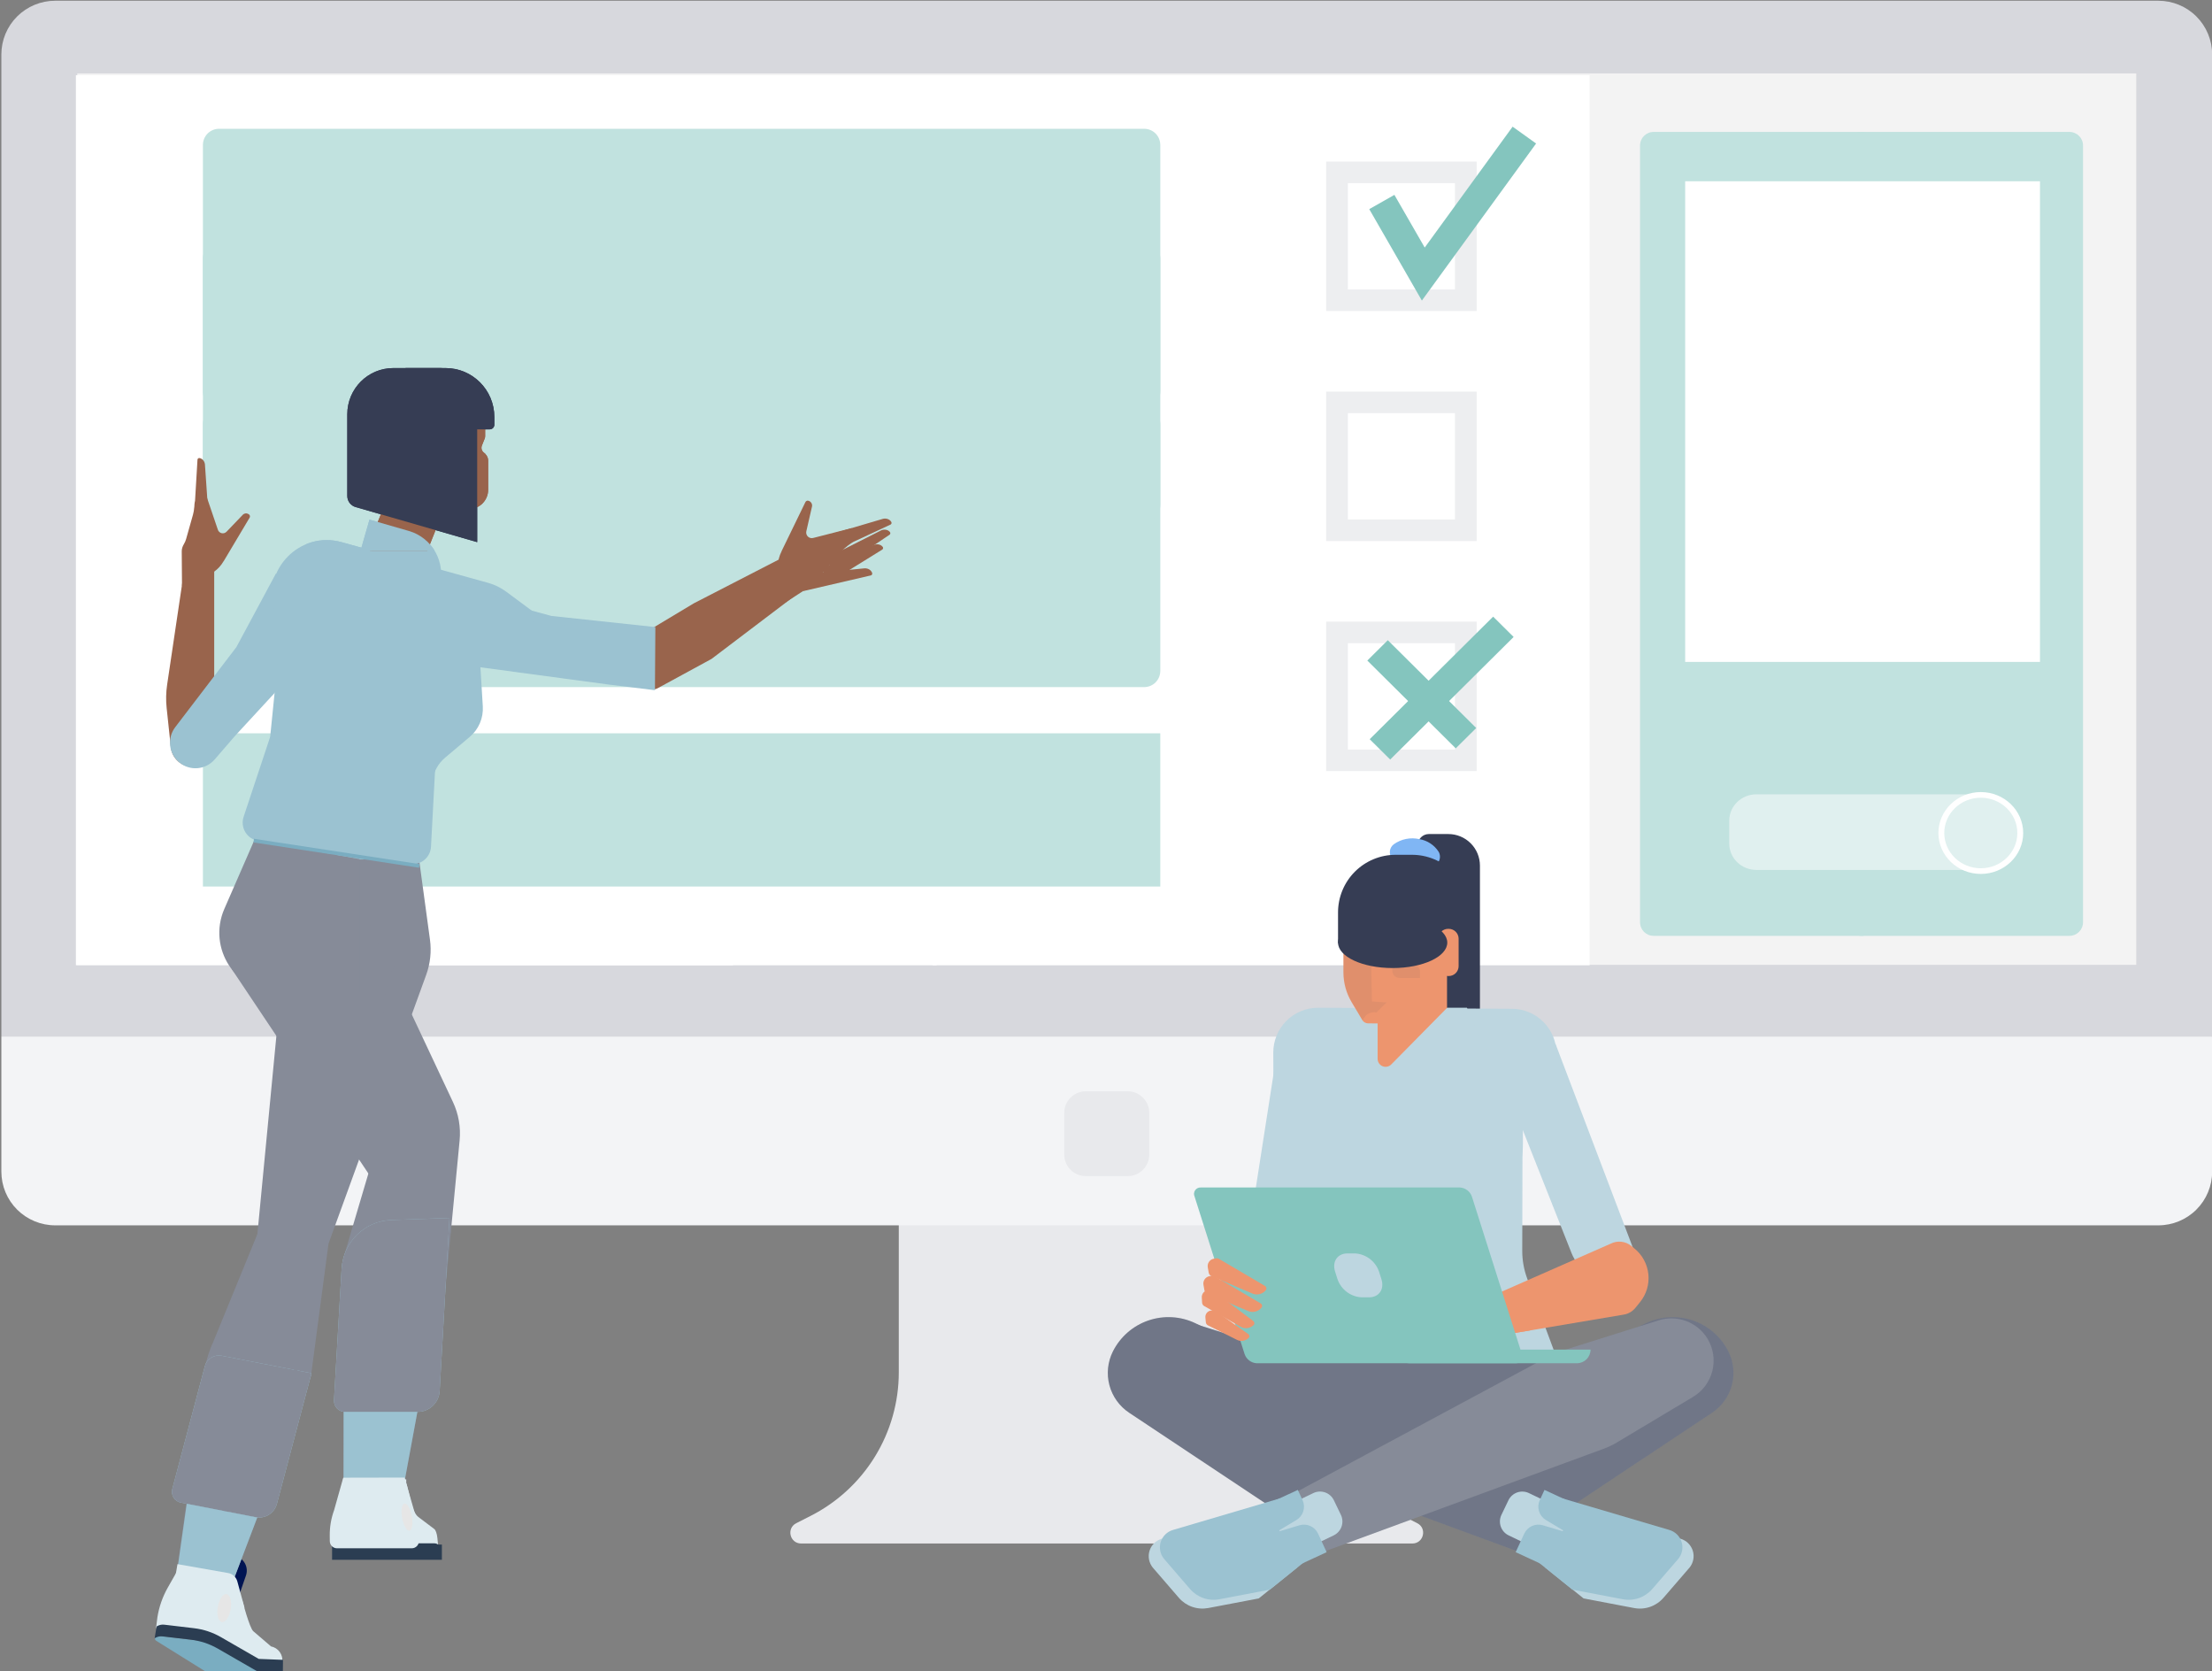 <?xml version="1.0" encoding="UTF-8"?>
<svg xmlns="http://www.w3.org/2000/svg" width="662" height="500" viewBox="0 0 662 500" fill="none">
  <rect x="0" y="0" width="662" height="500" fill="#808080" stroke="none"/>
  <g clip-path="url(#clip0_719_1483)">
    <g clip-path="url(#clip1_719_1483)">
      <path d="M424.148 455.719L419.868 453.547C411.922 449.512 405.25 443.363 400.59 435.782C395.929 428.2 393.462 419.48 393.462 410.586V261.255H268.986V410.586C268.987 419.48 266.52 428.2 261.86 435.782C257.199 443.364 250.527 449.512 242.58 453.547L238.301 455.719C235.282 457.252 236.374 461.797 239.764 461.797H422.681C426.071 461.8 427.167 457.252 424.148 455.719Z" fill="#E8E9EC"></path>
      <path d="M645.932 0.22H16.52C12.246 0.22 8.149 1.913 5.127 4.927C2.106 7.94 0.408 12.028 0.408 16.29L0.408 310.148L10.075 318.244V340.896C10.075 345.157 11.772 349.245 14.794 352.258C17.815 355.272 21.913 356.965 26.186 356.965H636.265C640.538 356.965 644.636 355.272 647.658 352.258C650.679 349.245 652.376 345.157 652.376 340.896V321.744L662.043 310.145V16.29C662.043 12.028 660.346 7.94 657.324 4.927C654.303 1.913 650.205 0.22 645.932 0.22Z" fill="#D7D8DD"></path>
      <path d="M662.043 310.148H0.408V350.537C0.408 354.799 2.106 358.887 5.127 361.9C8.149 364.914 12.246 366.607 16.52 366.607H645.932C650.205 366.607 654.303 364.914 657.324 361.9C660.346 358.887 662.043 354.799 662.043 350.537V310.148Z" fill="#F3F4F6"></path>
      <path d="M23.122 21.969H639.33V288.673H23.122V21.969Z" fill="#F3F3F3"></path>
      <path d="M337.501 351.877H324.95C321.406 351.877 318.506 348.985 318.506 345.45V332.931C318.506 329.396 321.406 326.504 324.95 326.504H337.501C341.046 326.504 343.946 329.396 343.946 332.931V345.45C343.946 348.985 341.046 351.877 337.501 351.877Z" fill="#E8E9EC"></path>
    </g>
    <g clip-path="url(#clip2_719_1483)">
      <path d="M494.933 275.904L494.933 43.561L557.085 43.561L557.085 275.904L494.933 275.904Z" fill="#C1E2DF"></path>
      <path d="M561.196 43.561L561.196 275.903C561.196 278.194 559.387 279.994 557.085 279.994L494.933 279.994C492.631 279.994 490.822 278.194 490.822 275.903L490.822 43.561C490.822 41.27 492.631 39.47 494.933 39.47L557.085 39.47C559.387 39.47 561.196 41.27 561.196 43.561ZM552.974 271.813L552.974 47.651L499.043 47.651L499.043 271.813L552.974 271.813Z" fill="#C1E2DF"></path>
    </g>
    <g clip-path="url(#clip3_719_1483)">
      <path d="M557.138 275.904L557.138 43.561L619.29 43.561L619.29 275.904L557.138 275.904Z" fill="#C1E2DF"></path>
      <path d="M623.401 43.561L623.401 275.903C623.401 278.194 621.592 279.994 619.29 279.994L557.138 279.994C554.836 279.994 553.027 278.194 553.027 275.903L553.027 43.561C553.027 41.27 554.836 39.47 557.138 39.47L619.29 39.47C621.592 39.47 623.401 41.27 623.401 43.561ZM615.179 271.813L615.179 47.651L561.249 47.651L561.249 271.813L615.179 271.813Z" fill="#C1E2DF"></path>
    </g>
    <g clip-path="url(#clip4_719_1483)">
      <path d="M525.683 260.278H592.461C598.937 260.278 604.186 255.211 604.186 248.961C604.186 242.71 598.937 237.643 592.461 237.643H525.683C523.52 237.643 521.445 238.473 519.916 239.949C518.386 241.426 517.527 243.428 517.527 245.516V252.405C517.527 253.439 517.738 254.462 518.147 255.418C518.557 256.373 519.158 257.241 519.916 257.972C520.673 258.703 521.572 259.283 522.562 259.679C523.551 260.074 524.612 260.278 525.683 260.278Z" fill="#E0F0EF"></path>
      <path d="M592.807 261.468C585.811 261.468 580.12 255.974 580.12 249.222C580.12 242.47 585.811 236.976 592.807 236.976C599.803 236.976 605.494 242.47 605.494 249.222C605.494 255.974 599.802 261.468 592.807 261.468ZM592.807 238.668C586.777 238.668 581.873 243.402 581.873 249.222C581.873 255.042 586.777 259.776 592.807 259.776C598.836 259.776 603.741 255.042 603.741 249.222C603.741 243.402 598.836 238.668 592.807 238.668Z" fill="white"></path>
    </g>
    <g clip-path="url(#clip5_719_1483)">
      <path d="M610.52 54.228L610.52 198.04L504.332 198.04L504.332 54.228L610.52 54.228Z" fill="white"></path>
    </g>
    <g clip-path="url(#clip6_719_1483)">
      <path d="M475.743 22.514L475.743 288.786L279.074 288.786L279.074 22.514L475.743 22.514Z" fill="white"></path>
    </g>
    <g clip-path="url(#clip7_719_1483)">
      <path d="M280.331 22.514L280.331 288.786L83.663 288.786L83.663 22.514L280.331 22.514Z" fill="white"></path>
    </g>
    <g clip-path="url(#clip8_719_1483)">
      <path d="M219.382 22.514L219.382 288.786L22.714 288.786L22.714 22.514L219.382 22.514Z" fill="white"></path>
    </g>
    <g clip-path="url(#clip9_719_1483)">
      <path d="M60.728 219.392H347.249V265.236H60.728V219.392Z" fill="#C1E2DF"></path>
    </g>
    <g clip-path="url(#clip10_719_1483)">
      <path d="M65.601 43.407H342.375V117.173H65.601V43.407Z" fill="#C1E2DF"></path>
      <path d="M342.376 122.052H65.601C62.873 122.052 60.728 119.905 60.728 117.173V43.407C60.728 40.675 62.873 38.528 65.601 38.528H342.376C345.104 38.528 347.249 40.675 347.249 43.407V117.173C347.249 119.905 345.104 122.052 342.376 122.052ZM70.474 112.295H337.503V48.285H70.474V112.295Z" fill="#C1E2DF"></path>
    </g>
    <g clip-path="url(#clip11_719_1483)">
      <path d="M65.601 126.931H342.375V200.697H65.601V126.931Z" fill="#C1E2DF"></path>
      <path d="M342.376 205.576H65.601C62.873 205.576 60.728 203.429 60.728 200.697V126.931C60.728 124.199 62.873 122.052 65.601 122.052H342.376C345.104 122.052 347.249 124.199 347.249 126.931V200.697C347.249 203.429 345.104 205.576 342.376 205.576ZM70.474 195.819H337.503V131.809H70.474V195.819Z" fill="#C1E2DF"></path>
    </g>
    <g clip-path="url(#clip12_719_1483)">
      <path d="M65.601 77.319H342.375V151.085H65.601V77.319Z" fill="#C1E2DF"></path>
      <path d="M342.376 155.964H65.601C62.873 155.964 60.728 153.817 60.728 151.085V77.319C60.728 74.587 62.873 72.44 65.601 72.44H342.376C345.104 72.44 347.249 74.587 347.249 77.319V151.085C347.249 153.817 345.104 155.964 342.376 155.964ZM70.474 146.207H337.503V82.198H70.474V146.207Z" fill="#C1E2DF"></path>
    </g>
    <g clip-path="url(#clip13_719_1483)">
      <path d="M441.936 93.055H396.887V48.341H441.936V93.055ZM403.387 86.603H435.436V54.793H403.387V86.603Z" fill="#EDEEF0"></path>
      <path d="M425.532 89.924L409.785 62.57L417.309 58.301L426.384 74.063L452.693 37.9L459.72 42.937L425.532 89.924Z" fill="#84C5BE"></path>
      <path d="M441.936 161.876H396.887V117.162H441.936V161.876ZM403.387 155.424H435.436V123.614H403.387V155.424ZM441.936 230.696H396.887V185.982H441.936V230.696ZM403.387 224.244H435.436V192.434H403.387V224.244Z" fill="#EDEEF0"></path>
      <path d="M415.336 191.542L441.802 217.812L435.67 223.894L409.208 197.628L415.336 191.542Z" fill="#84C5BE"></path>
      <path d="M446.865 184.49L452.992 190.572L416.048 227.244L409.919 221.162L446.865 184.49Z" fill="#84C5BE"></path>
    </g>
    <g clip-path="url(#clip14_719_1483)">
      <path d="M110.226 163.11L118.07 189.355L135.248 146.375L126.891 143.012L119.561 140.062L116.464 147.814L110.226 163.11ZM129.7 123.31H140.167V136.661H129.7V123.31Z" fill="#99644C"></path>
      <path d="M123.315 113.716H130.411V140.416H123.315V113.716Z" fill="black"></path>
      <path d="M120.273 145.636L128.288 149.209V115.164C128.288 114.204 127.908 113.284 127.232 112.606C126.556 111.928 125.639 111.546 124.683 111.546H123.06C115.334 111.546 109.421 118.451 110.585 126.116L111.872 134.592C112.236 136.992 113.197 139.262 114.665 141.192C116.133 143.122 118.062 144.65 120.273 145.636Z" fill="black"></path>
      <path d="M145.195 124.157V130.525C145.195 130.757 145.151 130.986 145.064 131.2L144.223 133.3C144.085 133.644 144.056 134.023 144.14 134.384C144.224 134.745 144.416 135.072 144.691 135.32L145.195 135.775V148.091C145.195 148.567 145.101 149.039 144.919 149.479C144.737 149.919 144.47 150.318 144.133 150.654C143.797 150.99 143.398 151.256 142.959 151.437C142.519 151.618 142.049 151.71 141.574 151.708L118.799 151.614L118.892 143.831L145.195 124.157Z" fill="#99644C"></path>
      <path d="M122.263 134.939H127.503V142.945H122.263V134.939Z" fill="#99644C"></path>
      <path d="M122.464 136.643H130.67V128.456H122.464C121.594 128.456 120.76 128.802 120.144 129.42C119.529 130.037 119.183 130.875 119.183 131.748V133.349C119.183 133.782 119.268 134.21 119.433 134.61C119.597 135.009 119.839 135.372 120.144 135.678C120.448 135.984 120.81 136.227 121.208 136.392C121.607 136.558 122.033 136.643 122.464 136.643Z" fill="#99644C"></path>
      <path d="M137.03 121.197H126.313V126.712C124.599 126.848 122.961 126.952 122.72 126.87C122.352 126.747 126.219 131.044 128.644 133.711C129.311 134.443 130.525 133.97 130.525 132.978V129.451C130.525 128.852 131.009 128.366 131.606 128.366H137.03V121.197Z" fill="black"></path>
      <path d="M132.896 112.269H132.425C131.469 112.269 130.552 112.65 129.876 113.329C129.2 114.007 128.82 114.927 128.82 115.886V128.45H145.516V124.931C145.516 117.938 139.866 112.269 132.896 112.269Z" fill="#99644C"></path>
      <path d="M117.714 116.816H130.333V141.234C130.333 143.153 129.573 144.993 128.221 146.35C126.869 147.707 125.035 148.47 123.122 148.47H117.714V116.816Z" fill="black"></path>
      <path d="M125.995 112.657H140.852V121.158C140.852 122.108 140.665 123.049 140.303 123.927C139.941 124.805 139.409 125.603 138.74 126.275C138.07 126.946 137.275 127.479 136.4 127.843C135.525 128.207 134.588 128.394 133.641 128.394H125.994L125.995 112.657Z" fill="black"></path>
      <path d="M140.372 152.282H133.067V135.089H143.383C144.102 135.089 144.792 135.375 145.3 135.886C145.809 136.396 146.095 137.088 146.095 137.809V146.541C146.094 148.064 145.491 149.524 144.418 150.601C143.345 151.677 141.889 152.282 140.372 152.282Z" fill="#99644C"></path>
      <path d="M142.814 162.201L106.429 151.706C105.711 151.499 105.079 151.063 104.629 150.464C104.179 149.865 103.936 149.135 103.936 148.385V123.944C103.936 116.309 110.104 110.12 117.713 110.12H131.792C137.879 110.12 142.814 115.071 142.814 121.179V162.201Z" fill="#363D54"></path>
      <path d="M146.57 128.457H121.368V110.12H133.353C141.414 110.12 147.948 116.677 147.948 124.764V127.073C147.948 127.838 147.331 128.457 146.57 128.457Z" fill="#363D54"></path>
      <path d="M55.532 167.784L64.107 169.263V222.871C64.108 224.544 63.469 226.154 62.322 227.369C61.175 228.583 59.608 229.31 57.943 229.399C56.278 229.488 54.642 228.932 53.373 227.846C52.104 226.761 51.299 225.228 51.123 223.564L49.874 211.83C49.626 209.504 49.675 207.155 50.02 204.841L55.532 167.784Z" fill="#99644C"></path>
      <path d="M54.388 164.94L54.468 175.268L59.704 172.807L60.131 172.738C61.543 172.473 62.881 171.902 64.05 171.065C65.224 170.235 66.202 169.156 66.915 167.906L66.929 167.92L74.693 154.898C74.783 154.761 74.824 154.597 74.809 154.434C74.794 154.271 74.724 154.117 74.61 153.999C74.583 153.972 74.555 153.944 74.528 153.923C74.387 153.806 74.225 153.719 74.051 153.665C73.876 153.611 73.693 153.592 73.511 153.609C73.33 153.627 73.153 153.68 72.992 153.766C72.831 153.851 72.688 153.968 72.572 154.109L67.791 159.093C67.6 159.289 67.361 159.431 67.098 159.504C66.835 159.578 66.557 159.582 66.293 159.514C66.028 159.446 65.786 159.309 65.591 159.117C65.395 158.926 65.254 158.686 65.18 158.422L61.633 147.992L58.98 149.502C58.758 149.628 58.571 149.808 58.436 150.026C58.302 150.243 58.223 150.491 58.209 150.746L58.16 151.579C58.112 152.394 57.975 153.204 57.754 153.991L55.701 161.262C55.55 161.8 55.327 162.314 55.036 162.79C54.638 163.446 54.382 164.176 54.388 164.94Z" fill="#99644C"></path>
      <path d="M59.632 137.035C60.454 137.117 61.178 137.855 61.328 138.865L62.389 154.335L57.954 156.852L59.1 137.573C59.099 137.503 59.111 137.434 59.137 137.37C59.162 137.305 59.2 137.246 59.249 137.196C59.297 137.147 59.354 137.107 59.418 137.079C59.481 137.052 59.55 137.037 59.619 137.036L59.632 137.035Z" fill="#99644C"></path>
      <path d="M52.437 217.565L70.734 193.621L82.583 171.581L95.943 192.426L70.266 220.252L64.242 227.224C62.943 228.724 61.114 229.658 59.142 229.828C57.169 229.998 55.209 229.391 53.674 228.135C52.14 226.88 51.153 225.075 50.922 223.102C50.691 221.129 51.235 219.143 52.437 217.565Z" fill="#9BC2D1"></path>
      <path d="M125.239 257.641H75.09L80.852 220.468L85.192 177.506L142.855 184.45L144.491 211.346C144.595 213.063 144.298 214.78 143.622 216.361C142.946 217.941 141.911 219.341 140.599 220.448L133.196 226.696C131.215 228.368 129.886 230.689 129.445 233.249L125.239 257.641Z" fill="#9BC2D1"></path>
      <path d="M146.091 174.382L102.225 162.208C89.768 158.751 78.38 170.381 82.044 182.817L83.213 186.784L165.761 187.604L151.49 177.02C149.867 175.817 148.037 174.922 146.091 174.382Z" fill="#9BC2D1"></path>
      <path d="M56.43 479.705L69.186 484.15L73.615 471.355C73.805 470.804 73.886 470.222 73.852 469.64C73.818 469.059 73.67 468.49 73.417 467.965C73.164 467.441 72.811 466.972 72.377 466.585C71.943 466.198 71.437 465.9 70.889 465.709L66.486 464.175C65.937 463.984 65.357 463.903 64.777 463.937C64.198 463.971 63.63 464.119 63.108 464.373C62.586 464.627 62.118 464.982 61.732 465.417C61.346 465.852 61.05 466.36 60.86 466.91L56.43 479.705Z" fill="#001452"></path>
      <path d="M72.547 478.957C72.547 478.957 74.697 487.106 75.802 488.037C77.135 489.159 81.102 492.581 81.102 492.581C82.16 492.788 83.1 493.392 83.728 494.271C84.357 495.149 84.628 496.235 84.486 497.307L84.15 499.834L79.571 499.326L63.215 489.745L72.547 478.957Z" fill="#DEEBF0"></path>
      <path d="M79.225 363.851L63.729 401.699C62.812 403.574 61.59 407.311 61.296 409.379L51.383 481.585C51.383 481.585 65.934 484.751 65.368 484.564L93.044 411.854L98.657 369.541L79.225 363.851Z" fill="#868B98"></path>
      <path d="M125.4 257.028L128.679 281.132C129.162 284.681 128.774 288.295 127.551 291.66L98.387 371.893C98.387 371.893 81.673 372.067 76.755 372.112L83.067 306.298L91.812 257.233L125.4 257.028Z" fill="#868B98"></path>
      <path d="M245.263 172.65L239.019 164.353L207.682 180.487L189.826 191.192L191.442 200.095L193.031 204.515C193.16 204.873 193.364 205.199 193.63 205.47C193.896 205.742 194.217 205.952 194.571 206.088C194.925 206.223 195.305 206.28 195.683 206.255C196.062 206.23 196.43 206.123 196.764 205.941L212.95 197.136L245.263 172.65Z" fill="#99644C"></path>
      <path d="M243.925 174.534L234.62 180.524L233.752 174.343L233.563 173.915C232.969 172.483 232.695 170.937 232.76 169.387C232.815 167.837 233.208 166.319 233.912 164.938L233.891 164.934L241.022 150.254C241.092 150.092 241.215 149.959 241.371 149.876C241.526 149.793 241.706 149.767 241.878 149.8C241.919 149.809 241.961 149.818 241.995 149.83C242.182 149.888 242.357 149.983 242.508 150.11C242.659 150.236 242.784 150.39 242.875 150.565C242.966 150.74 243.022 150.93 243.04 151.127C243.057 151.323 243.036 151.521 242.977 151.709L241.312 158.964C241.248 159.252 241.261 159.551 241.35 159.832C241.438 160.114 241.598 160.367 241.815 160.566C242.032 160.765 242.297 160.904 242.584 160.968C242.87 161.031 243.169 161.018 243.449 160.93L254.905 158.004L255.164 162.187L253.724 163.254C253.02 163.778 252.374 164.377 251.797 165.041L246.473 171.174C246.035 171.677 245.676 172.243 245.409 172.855C245.105 173.553 244.565 174.122 243.925 174.534Z" fill="#99644C"></path>
      <path d="M266.785 156.242C266.395 155.439 265.383 154.983 264.311 155.209L248.354 159.916L248.153 165.487L266.444 156.983C266.515 156.958 266.579 156.92 266.635 156.87C266.69 156.82 266.735 156.76 266.767 156.692C266.799 156.625 266.818 156.552 266.822 156.477C266.826 156.402 266.815 156.328 266.79 156.257L266.785 156.242ZM266.376 159.235C265.85 158.514 264.772 158.247 263.758 158.66L248.165 166.535L248.27 172.037L266.172 160.023C266.238 159.986 266.295 159.935 266.341 159.875C266.387 159.815 266.421 159.746 266.44 159.672C266.459 159.599 266.463 159.522 266.452 159.447C266.441 159.372 266.415 159.3 266.376 159.235Z" fill="#99644C"></path>
      <path d="M264.222 163.687C263.725 162.946 262.66 162.635 261.629 163.007L246.475 169.887L246.36 175.388L263.986 164.467C264.119 164.397 264.22 164.277 264.265 164.133C264.31 163.989 264.297 163.833 264.228 163.699L264.222 163.687Z" fill="#99644C"></path>
      <path d="M261.038 171.508C260.804 170.646 259.893 170.008 258.798 170.03L242.247 171.677L240.382 176.852L260.566 172.172C260.64 172.16 260.71 172.135 260.774 172.096C260.838 172.057 260.893 172.006 260.937 171.946C260.981 171.886 261.013 171.817 261.031 171.745C261.048 171.672 261.052 171.597 261.04 171.523L261.038 171.508Z" fill="#99644C"></path>
      <path d="M72.608 263.93L69.4 290.008L119.149 364.4L133.291 385.605L137.553 341.209C137.932 337.262 137.242 333.284 135.555 329.698L100.375 254.873L72.608 263.93Z" fill="#868B98"></path>
      <path d="M134.876 328.77V368.643L120.094 448.48C120.094 448.48 102.19 448.431 102.807 448.465L102.892 375.948L115.14 334.581L134.876 328.77Z" fill="#868B98"></path>
      <path d="M103.955 448.07H121.074V454.317H103.955V448.07Z" fill="#99644C"></path>
      <path d="M124.17 464.972H100.286L100.264 462.558C100.234 459.259 100.797 455.981 101.925 452.882L104.119 446.857L124.17 454.247V464.972Z" fill="#D9E021"></path>
      <path d="M109.577 461.375C111.999 461.375 113.962 459.405 113.962 456.975C113.962 454.544 111.999 452.574 109.577 452.574C107.154 452.574 105.191 454.544 105.191 456.975C105.191 459.405 107.154 461.375 109.577 461.375Z" fill="#E6E6E6"></path>
      <path d="M83.477 296.968H107.61V257.021L76.112 251.375L67.149 271.907C61.992 283.725 70.62 296.968 83.477 296.968Z" fill="#868B98"></path>
      <path d="M116.495 442.997V452.206C116.67 452.206 121.271 460.053 121.395 460.44L122.127 463.123H131.187L130.895 460.105C130.747 458.78 130.393 457.78 129.957 457.45L125.211 453.872C124.312 453.193 123.516 451.553 122.964 449.236L121.873 444.66C121.623 443.613 121.229 442.995 120.811 442.995H116.495V442.997Z" fill="#DEEBF0"></path>
      <path d="M125.002 422.413H103.241C102.793 422.413 102.349 422.321 101.938 422.143C101.526 421.965 101.155 421.704 100.847 421.377C100.539 421.05 100.301 420.664 100.148 420.241C99.994 419.819 99.928 419.369 99.954 418.92L102.232 379.582C102.695 371.603 109.135 365.289 117.096 365.011L134.518 364.4L131.578 416.18C131.482 417.865 130.748 419.449 129.525 420.608C128.303 421.767 126.684 422.413 125.002 422.413ZM76.524 453.926L54.122 449.575C53.678 449.489 53.257 449.312 52.885 449.056C52.512 448.799 52.197 448.469 51.957 448.085C51.717 447.701 51.558 447.272 51.491 446.824C51.424 446.375 51.449 445.918 51.565 445.48L61.293 408.79C61.577 407.719 62.256 406.796 63.191 406.208C64.127 405.62 65.25 405.409 66.334 405.619L93.235 410.845L82.871 449.935C82.514 451.283 81.66 452.445 80.481 453.186C79.303 453.927 77.889 454.191 76.524 453.926ZM122.357 158.855L110.574 155.458L102.29 184.395L126.908 191.492L131.506 175.435C133.542 168.321 129.446 160.898 122.357 158.855ZM80.852 220.468L72.909 244.375C72.656 245.136 72.572 245.944 72.662 246.741C72.753 247.539 73.016 248.307 73.434 248.991C73.851 249.676 74.413 250.261 75.079 250.705C75.745 251.149 76.5 251.441 77.291 251.562L122.681 258.481C123.438 258.596 124.21 258.551 124.949 258.349C125.688 258.147 126.377 257.792 126.97 257.307C127.564 256.822 128.05 256.217 128.398 255.532C128.745 254.847 128.945 254.097 128.986 253.33L130.858 218.269L80.852 220.468Z" fill="#9BC2D1"></path>
      <path d="M125.002 422.413H103.241C102.793 422.413 102.349 422.321 101.938 422.143C101.526 421.965 101.155 421.704 100.847 421.377C100.539 421.05 100.301 420.664 100.148 420.241C99.994 419.819 99.928 419.369 99.954 418.92L102.232 379.582C102.695 371.603 109.135 365.289 117.096 365.011L134.518 364.4L131.578 416.18C131.482 417.865 130.748 419.449 129.525 420.608C128.303 421.767 126.684 422.413 125.002 422.413ZM76.524 453.926L54.122 449.575C53.678 449.489 53.257 449.312 52.885 449.056C52.512 448.799 52.197 448.469 51.957 448.085C51.717 447.701 51.558 447.272 51.491 446.824C51.424 446.376 51.449 445.918 51.565 445.48L61.293 408.79C61.577 407.719 62.256 406.796 63.191 406.208C64.127 405.62 65.25 405.409 66.334 405.619L93.235 410.845L82.871 449.935C82.514 451.283 81.66 452.445 80.481 453.186C79.303 453.927 77.889 454.191 76.524 453.926Z" fill="#868B98"></path>
      <path d="M76.018 250.955L125.556 258.527L125.39 259.616L75.852 252.043L76.018 250.955Z" fill="#7AADC1"></path>
      <path d="M67.187 452.336C67.049 452.336 66.917 452.284 66.816 452.19C66.715 452.096 66.653 451.968 66.641 451.831C66.63 451.693 66.671 451.556 66.755 451.447C66.839 451.339 66.962 451.265 67.097 451.242L69.029 450.92C70.991 450.598 72.824 449.733 74.323 448.422C75.821 447.112 76.924 445.407 77.509 443.501L88.157 409.204C88.936 406.691 89.418 404.096 89.594 401.47L90.448 388.621C91.166 377.83 93.184 367.167 96.458 356.863L117.402 290.977C118.204 288.454 118.745 285.856 119.017 283.222L120.799 265.944C120.83 265.642 121.105 265.408 121.401 265.454C121.473 265.461 121.543 265.483 121.606 265.517C121.67 265.552 121.726 265.598 121.771 265.654C121.817 265.711 121.851 265.775 121.871 265.845C121.892 265.914 121.899 265.987 121.891 266.059L120.109 283.337C119.83 286.046 119.273 288.718 118.448 291.313L97.504 357.199C94.257 367.417 92.255 377.993 91.543 388.695L90.689 401.544C90.509 404.256 90.01 406.937 89.205 409.532L78.558 443.829C77.913 445.931 76.696 447.81 75.044 449.255C73.393 450.699 71.372 451.653 69.209 452.008L67.277 452.331C67.247 452.334 67.217 452.336 67.187 452.336Z" fill="#868B98"></path>
      <path d="M196.138 187.611L165.038 184.283L140.244 177.573L140.289 199.177L181.98 204.787L196.007 206.495L196.138 187.611Z" fill="#9BC2D1"></path>
      <path d="M195.262 191.649C195.238 191.65 195.215 191.648 195.192 191.645L166.94 188.027C162.816 187.494 158.882 185.967 155.474 183.577L149.236 179.194C147.643 178.074 145.923 177.149 144.112 176.437L133.219 172.152C133.084 172.098 132.976 171.993 132.918 171.859C132.86 171.726 132.857 171.574 132.91 171.439C132.963 171.303 133.068 171.194 133.201 171.136C133.334 171.077 133.484 171.074 133.62 171.126L144.513 175.411C146.404 176.156 148.201 177.123 149.865 178.293L156.103 182.676C159.366 184.963 163.132 186.424 167.08 186.934L195.331 190.552C195.467 190.573 195.59 190.644 195.676 190.752C195.762 190.859 195.805 190.995 195.796 191.133C195.788 191.27 195.728 191.399 195.629 191.495C195.53 191.591 195.399 191.646 195.262 191.649Z" fill="#9BC2D1"></path>
      <path d="M77.008 453.997L65.371 484.564C65.931 484.751 51.386 481.59 51.386 481.59L55.887 449.911L76.525 453.931C76.689 453.964 76.854 453.986 77.008 453.997Z" fill="#9BC2D1"></path>
      <path d="M69.433 490.027L46.698 487.093L47.107 483.867C47.608 480.728 48.669 477.705 50.239 474.943L53.29 469.573L71.154 479.836L69.433 490.027Z" fill="#DEEBF0"></path>
      <path d="M53.114 467.969L51.635 476.719C52.153 476.807 64.485 486.575 64.789 487.005L66.585 489.542L73.171 480.985L71.025 473.128C70.853 472.496 70.505 471.927 70.022 471.486C69.539 471.045 68.941 470.751 68.298 470.637L53.114 467.969Z" fill="#DEEBF0"></path>
      <path d="M67.808 476.937C66.74 476.755 65.557 478.479 65.166 480.789C64.776 483.098 65.326 485.117 66.395 485.299C67.464 485.481 68.647 483.756 69.037 481.447C69.427 479.138 68.877 477.119 67.808 476.937Z" fill="#E6E6E6"></path>
      <path d="M69.025 491.957L83.491 500.047H61.436L46.757 490.908C46.008 490.442 46.413 489.281 47.287 489.385L69.025 491.957Z" fill="#7AADC1"></path>
      <path d="M46.277 490.122L46.869 486.621L47.012 486.536C47.66 486.155 48.413 485.997 49.158 486.085L58.07 487.14C60.908 487.476 63.649 488.385 66.127 489.812L77.427 496.321L84.695 496.606L84.654 500.107L77.054 500.08L65.041 493.164C62.596 491.784 59.901 490.906 57.114 490.58L48.63 489.589C48.002 489.515 47.365 489.617 46.789 489.883L46.277 490.122ZM120.354 461.746H130.034C130.995 461.746 131.781 462.535 131.781 463.499V463.711C131.781 464.675 130.995 465.464 130.034 465.464H120.354C119.892 465.462 119.448 465.277 119.121 464.949C118.794 464.621 118.609 464.176 118.608 463.711V463.499C118.608 462.535 119.394 461.746 120.354 461.746Z" fill="#2B3D52"></path>
      <path d="M124.914 422.417L120.095 448.479C120.095 448.479 103.299 448.435 102.805 448.468L102.838 422.384C102.97 422.406 103.102 422.417 103.244 422.417H124.914Z" fill="#9BC2D1"></path>
      <path d="M99.381 462.116H132.247V466.669H99.381V462.116Z" fill="#2B3D52"></path>
      <path d="M123.233 463.227H100.848C100.282 463.227 99.739 463.002 99.337 462.602C98.935 462.203 98.707 461.66 98.702 461.092L98.686 459.408C98.663 456.82 99.105 454.249 99.99 451.818L102.724 442.105L121.086 442.068L124.078 452.49C124.939 454.857 125.38 457.358 125.38 459.878V461.072C125.38 462.262 124.418 463.227 123.233 463.227Z" fill="#DEEBF0"></path>
      <path d="M112.716 456.237H102.668V442.611H107.214C108.259 442.611 109.269 442.994 110.053 443.687C110.837 444.381 111.342 445.338 111.473 446.378L112.716 456.237Z" fill="#DEEBF0"></path>
      <path d="M121.578 456.237H111.53L112.773 446.379C112.904 445.339 113.409 444.382 114.193 443.688C114.977 442.994 115.987 442.612 117.032 442.612H121.578V456.237Z" fill="#DEEBF0"></path>
      <path d="M120.294 453.837C120.649 456.092 121.609 457.945 122.439 457.977C123.269 458.009 123.654 456.207 123.299 453.952C122.943 451.697 121.983 449.845 121.154 449.813C120.325 449.781 119.939 451.583 120.294 453.837Z" fill="#E6E6E6"></path>
    </g>
    <g clip-path="url(#clip15_719_1483)">
      <path d="M110.226 163.11L118.07 189.355L135.248 146.375L126.891 143.012L119.561 140.062L116.464 147.814L110.226 163.11ZM129.7 123.31H140.167V136.661H129.7V123.31Z" fill="#99644C"></path>
      <path d="M123.314 113.716H130.41V140.416H123.314V113.716Z" fill="black"></path>
      <path d="M120.273 145.636L128.288 149.209V115.164C128.288 114.204 127.908 113.284 127.232 112.606C126.556 111.928 125.639 111.546 124.683 111.546H123.06C115.334 111.546 109.421 118.451 110.585 126.116L111.872 134.592C112.236 136.992 113.197 139.262 114.665 141.192C116.133 143.122 118.062 144.65 120.273 145.636Z" fill="black"></path>
      <path d="M145.194 124.157V130.525C145.194 130.757 145.15 130.986 145.064 131.2L144.223 133.3C144.085 133.644 144.056 134.023 144.139 134.384C144.223 134.745 144.415 135.072 144.69 135.32L145.194 135.775V148.091C145.194 148.567 145.1 149.039 144.918 149.479C144.736 149.919 144.469 150.318 144.133 150.654C143.796 150.99 143.397 151.256 142.958 151.437C142.519 151.618 142.048 151.71 141.574 151.708L118.798 151.614L118.892 143.831L145.194 124.157Z" fill="#99644C"></path>
      <path d="M122.263 134.939H127.502V142.945H122.263V134.939Z" fill="#99644C"></path>
      <path d="M122.464 136.643H130.67V128.456H122.464C121.594 128.456 120.759 128.802 120.144 129.42C119.528 130.037 119.183 130.875 119.183 131.748V133.349C119.182 133.782 119.267 134.21 119.432 134.61C119.597 135.009 119.839 135.372 120.143 135.678C120.448 135.984 120.81 136.227 121.208 136.392C121.606 136.558 122.033 136.643 122.464 136.643Z" fill="#99644C"></path>
      <path d="M137.03 121.197H126.313V126.712C124.599 126.848 122.961 126.952 122.72 126.87C122.352 126.747 126.219 131.044 128.644 133.711C129.311 134.443 130.525 133.97 130.525 132.978V129.451C130.525 128.852 131.009 128.366 131.606 128.366H137.03V121.197Z" fill="black"></path>
      <path d="M132.896 112.269H132.425C131.469 112.269 130.552 112.65 129.876 113.329C129.2 114.007 128.82 114.927 128.82 115.886V128.45H145.516V124.931C145.516 117.938 139.866 112.269 132.896 112.269Z" fill="#99644C"></path>
      <path d="M117.714 116.816H130.333V141.234C130.333 143.153 129.573 144.993 128.221 146.35C126.868 147.707 125.034 148.47 123.121 148.47H117.714V116.816Z" fill="black"></path>
      <path d="M125.994 112.657H140.851V121.158C140.851 122.108 140.665 123.049 140.303 123.927C139.94 124.805 139.409 125.603 138.739 126.275C138.07 126.946 137.275 127.479 136.4 127.843C135.525 128.207 134.587 128.394 133.64 128.394H125.993L125.994 112.657Z" fill="black"></path>
      <path d="M140.372 152.282H133.067V135.089H143.383C144.102 135.089 144.792 135.375 145.3 135.886C145.809 136.396 146.095 137.088 146.095 137.809V146.541C146.094 148.064 145.491 149.524 144.418 150.601C143.345 151.677 141.889 152.282 140.372 152.282Z" fill="#99644C"></path>
      <path d="M142.813 162.201L106.429 151.706C105.71 151.499 105.078 151.063 104.629 150.464C104.179 149.865 103.936 149.135 103.936 148.385V123.944C103.936 116.309 110.104 110.12 117.713 110.12H131.791C137.879 110.12 142.813 115.071 142.813 121.179V162.201Z" fill="#363D54"></path>
      <path d="M146.57 128.457H121.367V110.12H133.353C141.414 110.12 147.947 116.677 147.947 124.764V127.073C147.947 127.838 147.331 128.457 146.57 128.457Z" fill="#363D54"></path>
      <path d="M146.091 174.382L102.224 162.208C89.768 158.751 78.379 170.381 82.044 182.817L83.213 186.784L165.761 187.604L151.49 177.02C149.866 175.817 148.036 174.922 146.091 174.382Z" fill="#9BC2D1"></path>
      <path d="M125.002 422.413H103.241C102.792 422.413 102.349 422.321 101.937 422.143C101.526 421.965 101.155 421.704 100.847 421.377C100.539 421.05 100.301 420.664 100.147 420.241C99.993 419.819 99.927 419.369 99.953 418.92L102.232 379.582C102.694 371.603 109.135 365.289 117.096 365.011L134.517 364.4L131.577 416.18C131.482 417.865 130.747 419.449 129.525 420.608C128.302 421.767 126.684 422.413 125.002 422.413ZM76.523 453.926L54.121 449.575C53.678 449.489 53.257 449.312 52.884 449.056C52.512 448.799 52.196 448.469 51.956 448.085C51.716 447.701 51.558 447.272 51.49 446.824C51.423 446.375 51.448 445.918 51.564 445.48L61.293 408.79C61.577 407.719 62.255 406.796 63.191 406.208C64.126 405.62 65.25 405.409 66.334 405.619L93.235 410.845L82.871 449.935C82.513 451.283 81.659 452.445 80.481 453.186C79.303 453.927 77.888 454.191 76.523 453.926ZM122.356 158.855L110.574 155.458L102.289 184.395L126.908 191.492L131.505 175.435C133.541 168.321 129.446 160.898 122.356 158.855ZM80.852 220.468L72.908 244.375C72.655 245.136 72.571 245.944 72.662 246.741C72.752 247.539 73.016 248.307 73.433 248.991C73.851 249.676 74.412 250.261 75.079 250.705C75.745 251.149 76.5 251.441 77.291 251.562L122.68 258.481C123.437 258.596 124.21 258.551 124.949 258.349C125.688 258.147 126.376 257.792 126.97 257.307C127.564 256.822 128.05 256.217 128.397 255.532C128.744 254.847 128.945 254.097 128.986 253.33L130.857 218.269L80.852 220.468Z" fill="#9BC2D1"></path>
    </g>
    <g clip-path="url(#clip16_719_1483)">
      <path d="M354.228 395.024L385.193 404.763L463.647 446.914C463.647 446.914 454.558 465.031 454.806 464.377L370.681 433.446C369.318 432.945 368.005 432.318 366.759 431.572L343.942 417.923C342.513 417.069 341.268 415.941 340.277 414.604C339.286 413.267 338.568 411.748 338.166 410.133C337.764 408.518 337.685 406.84 337.933 405.195C338.181 403.549 338.752 401.969 339.613 400.545C341.078 398.121 343.315 396.259 345.965 395.258C348.615 394.256 351.525 394.174 354.228 395.024Z" fill="#868B98"></path>
      <path d="M421.586 452.762H383.194L337.932 422.677C335.024 420.744 332.922 417.814 332.024 414.44C331.125 411.066 331.492 407.479 333.054 404.356C335.236 399.993 339.045 396.661 343.661 395.077C348.277 393.493 353.33 393.784 357.734 395.887L421.586 426.387V452.762Z" fill="#868B98"></path>
      <path d="M466.825 404.664H380.379V433.222H466.825V404.664Z" fill="#868B98"></path>
      <path d="M428.737 452.762H467.129L512.391 422.677C515.3 420.744 517.401 417.814 518.3 414.44C519.198 411.066 518.832 407.479 517.269 404.356C515.087 399.993 511.278 396.661 506.662 395.077C502.046 393.493 496.993 393.784 492.59 395.887L428.737 426.387V452.762Z" fill="#868B98"></path>
      <path opacity="0.2" d="M333.054 404.356C335.236 399.993 339.045 396.661 343.661 395.077C348.277 393.493 353.33 393.784 357.734 395.887L359.204 396.589L384.878 404.664H466.825V408.192L492.59 395.887C496.993 393.784 502.046 393.493 506.662 395.077C511.278 396.661 515.087 399.993 517.269 404.356C518.832 407.479 519.198 411.066 518.3 414.44C517.401 417.814 515.3 420.744 512.391 422.677L467.129 452.762H460.709C458.076 457.993 454.652 464.782 454.806 464.377L421.586 452.163V452.758H383.194L337.932 422.673C335.024 420.74 332.924 417.811 332.025 414.438C331.127 411.064 331.492 407.479 333.054 404.356Z" fill="#1D2445"></path>
      <path d="M424.306 306.883H442.911V258.984C442.911 256.478 441.915 254.075 440.142 252.303C438.37 250.531 435.966 249.536 433.459 249.536H427.618C426.741 249.536 425.899 249.884 425.279 250.505C424.658 251.125 424.31 251.966 424.31 252.843V306.883H424.306Z" fill="#363D54"></path>
      <path d="M465.526 312.301L489.722 376.023L482.632 382.433L482.444 382.448C479.891 382.666 477.337 382.056 475.159 380.708C472.98 379.361 471.295 377.348 470.351 374.967L445.699 312.775L465.526 312.301ZM382.491 312.652L373.56 369.99L380.282 384.805L380.469 384.781C383.011 384.466 385.384 383.34 387.236 381.57C389.088 379.801 390.321 377.482 390.751 374.958L401.987 309.016L382.491 312.652Z" fill="#BDD6E0"></path>
      <path d="M452.501 301.814L394.533 301.509C392.762 301.498 391.007 301.839 389.37 302.512C387.732 303.184 386.243 304.174 384.991 305.425C383.738 306.676 382.746 308.163 382.072 309.799C381.398 311.436 381.056 313.19 381.064 314.96L381.178 338.368L465.817 338.019V315.2C465.817 311.663 464.417 308.269 461.922 305.761C459.427 303.253 456.04 301.833 452.501 301.814Z" fill="#BDD6E0"></path>
      <path d="M455.662 337.055L455.572 374.187C455.565 377.036 456.069 379.863 457.061 382.534L465.552 405.41L383.933 406.151L391.323 382.56C392.045 380.255 392.413 377.854 392.413 375.438V337.583L455.662 337.055Z" fill="#BDD6E0"></path>
      <path d="M439.019 301.509L455.119 337.18L391.762 337.206L407.944 301.509H439.019ZM489.041 481.104C490.649 481.409 492.309 481.286 493.854 480.748C495.399 480.209 496.775 479.273 497.844 478.035L505.66 468.98C506.219 468.286 506.598 467.465 506.764 466.589C506.93 465.714 506.878 464.811 506.612 463.961C506.346 463.111 505.875 462.339 505.24 461.714C504.604 461.089 503.825 460.63 502.97 460.378L470.829 450.888L462.421 468.957L473.923 478.224L489.041 481.104Z" fill="#BDD6E0"></path>
      <path d="M485.69 478.474C487.297 478.78 488.957 478.657 490.502 478.118C492.047 477.579 493.423 476.644 494.492 475.405L502.309 466.35C502.868 465.656 503.247 464.835 503.413 463.96C503.579 463.084 503.527 462.182 503.261 461.331C502.995 460.481 502.523 459.709 501.888 459.084C501.253 458.459 500.473 458 499.619 457.748L467.477 448.267L459.068 466.332L470.57 475.599L485.69 478.474Z" fill="#9BC2D1"></path>
      <path d="M470.242 452.794L464.148 465.451L451.491 459.361C450.392 458.831 449.549 457.887 449.147 456.736C448.745 455.585 448.816 454.321 449.345 453.223L451.44 448.862C451.97 447.764 452.914 446.921 454.066 446.519C455.217 446.117 456.482 446.189 457.58 446.718L470.242 452.794Z" fill="#BDD6E0"></path>
      <path d="M471.78 460.229L475.609 451.96L462.229 445.765L460.816 448.816C460.333 449.861 460.253 451.047 460.593 452.147C460.932 453.247 461.667 454.182 462.656 454.773L471.78 460.229Z" fill="#9BC2D1"></path>
      <path d="M466.985 470.584L472.133 459.468L461.748 456.343C460.673 456.02 459.517 456.095 458.493 456.554C457.469 457.014 456.645 457.827 456.173 458.845L453.604 464.391L466.985 470.584Z" fill="#9BC2D1"></path>
      <path d="M361.6 481.104C359.992 481.409 358.333 481.286 356.787 480.748C355.242 480.209 353.866 479.273 352.798 478.034L344.981 468.98C344.422 468.286 344.043 467.465 343.877 466.589C343.711 465.714 343.763 464.811 344.029 463.961C344.295 463.11 344.766 462.339 345.402 461.714C346.037 461.089 346.816 460.63 347.671 460.377L379.812 450.888L388.22 468.962L376.718 478.229L361.6 481.104Z" fill="#BDD6E0"></path>
      <path d="M496.413 395.024L465.448 404.763L386.994 446.914C386.994 446.914 396.083 465.031 395.835 464.377L479.96 433.446C481.323 432.945 482.636 432.318 483.882 431.572L506.699 417.923C508.128 417.069 509.373 415.941 510.364 414.604C511.356 413.267 512.073 411.748 512.475 410.133C512.877 408.518 512.956 406.84 512.708 405.195C512.46 403.549 511.889 401.969 511.028 400.545C509.563 398.121 507.326 396.259 504.676 395.258C502.026 394.257 499.116 394.174 496.413 395.024Z" fill="#868B98"></path>
      <path d="M364.952 478.474C363.344 478.78 361.685 478.657 360.14 478.118C358.594 477.579 357.218 476.644 356.15 475.405L348.333 466.35C347.774 465.656 347.395 464.835 347.229 463.96C347.063 463.084 347.115 462.182 347.381 461.331C347.647 460.481 348.118 459.709 348.754 459.084C349.389 458.459 350.168 458 351.023 457.748L383.164 448.267L391.572 466.336L380.07 475.603L364.952 478.474Z" fill="#9BC2D1"></path>
      <path d="M380.402 452.794L386.496 465.451L399.153 459.361C400.251 458.831 401.095 457.887 401.497 456.736C401.899 455.585 401.828 454.321 401.298 453.223L399.195 448.854C398.665 447.756 397.72 446.913 396.568 446.511C395.417 446.109 394.153 446.18 393.054 446.709L380.402 452.794Z" fill="#BDD6E0"></path>
      <path d="M378.86 460.229L375.031 451.959L388.411 445.763L389.824 448.815C390.307 449.859 390.387 451.046 390.048 452.146C389.708 453.246 388.973 454.181 387.985 454.772L378.86 460.229Z" fill="#9BC2D1"></path>
      <path d="M383.655 470.584L378.507 459.468L388.892 456.343C389.967 456.02 391.123 456.095 392.147 456.554C393.171 457.014 393.995 457.827 394.467 458.845L397.036 464.391L383.655 470.584Z" fill="#9BC2D1"></path>
      <path d="M391.021 365.013H433.084C439.101 365.013 444.871 362.623 449.126 358.37C453.38 354.118 455.77 348.35 455.77 342.335V337.055L422.396 332.289L391.021 337.055V365.013Z" fill="#BDD6E0"></path>
      <path d="M427.97 259.299C428.492 259.298 429.005 259.16 429.458 258.899C429.91 258.638 430.286 258.263 430.547 257.81C430.808 257.358 430.946 256.846 430.947 256.323C430.947 255.801 430.811 255.288 430.55 254.835C429.91 253.839 429.068 252.988 428.078 252.338C427.088 251.688 425.972 251.253 424.803 251.062C423.489 250.762 422.126 250.742 420.804 251.006C419.482 251.269 418.231 251.809 417.133 252.59C416.82 252.824 416.556 253.118 416.357 253.455C416.157 253.792 416.026 254.164 415.971 254.551C415.916 254.938 415.937 255.333 416.034 255.712C416.131 256.091 416.302 256.447 416.537 256.76C416.772 257.073 417.066 257.336 417.403 257.535C417.739 257.735 418.112 257.866 418.499 257.921C418.887 257.976 419.281 257.955 419.66 257.858C420.039 257.761 420.396 257.59 420.709 257.355C421.134 257.085 421.61 256.904 422.108 256.826C422.606 256.747 423.115 256.771 423.603 256.897C424.285 256.986 424.916 257.306 425.39 257.805C425.651 258.258 426.027 258.635 426.48 258.897C426.933 259.159 427.446 259.298 427.97 259.299Z" fill="#80B6F4"></path>
      <path d="M428.204 292.094L400.443 282.17V272.973C400.443 270.71 400.889 268.47 401.755 266.379C402.621 264.289 403.891 262.389 405.491 260.789C407.092 259.189 408.992 257.92 411.083 257.055C413.175 256.189 415.416 255.743 417.68 255.743H422.567C424.83 255.743 427.072 256.188 429.164 257.053C431.256 257.919 433.157 259.188 434.758 260.788C436.359 262.388 437.629 264.287 438.495 266.378C439.362 268.469 439.808 270.71 439.808 272.973V280.495C439.807 283.571 438.585 286.521 436.409 288.696C434.233 290.871 431.282 292.094 428.204 292.094Z" fill="#363D54"></path>
      <path d="M412.29 316.796V280.78H433.063V301.544L416.376 318.463C416.045 318.8 415.62 319.032 415.157 319.128C414.693 319.224 414.212 319.179 413.773 319.001C413.335 318.822 412.96 318.517 412.696 318.124C412.432 317.731 412.291 317.269 412.29 316.796Z" fill="#ED956E"></path>
      <path d="M432.878 295.357L422.389 305.708C422.198 305.897 421.972 306.045 421.723 306.146C421.474 306.246 421.208 306.297 420.94 306.295L409.425 306.175C409.077 306.172 408.735 306.079 408.433 305.906C408.131 305.732 407.879 305.484 407.7 305.185L404.522 299.869C402.91 297.172 402.059 294.088 402.059 290.945V280.556H432.879V295.354L432.878 295.357Z" fill="#ED956E"></path>
      <path opacity="0.07" d="M418.868 292.601H424.987V290.76C424.987 290.183 424.758 289.629 424.35 289.221C423.942 288.813 423.388 288.584 422.811 288.584H416.692V290.426C416.692 291.003 416.921 291.556 417.329 291.964C417.737 292.372 418.291 292.601 418.868 292.601ZM410.417 286.049V291.529L410.603 299.631L414.979 299.92L411.943 302.899C411.131 302.747 410.291 302.873 409.559 303.256C408.248 303.94 407.78 305.54 407.695 305.187C407.61 304.833 406.061 302.248 404.609 299.876C402.938 297.146 402.053 294.008 402.051 290.807V282.167L410.417 286.049Z" fill="#363D54"></path>
      <path d="M433.569 277.892H433.394C432.609 277.895 431.857 278.207 431.301 278.762C430.746 279.317 430.433 280.069 430.431 280.854V289.058C430.433 289.843 430.746 290.595 431.301 291.15C431.857 291.705 432.609 292.017 433.394 292.02H433.569C434.354 292.017 435.106 291.705 435.662 291.15C436.217 290.595 436.53 289.843 436.532 289.058V280.849C436.528 280.065 436.215 279.315 435.66 278.761C435.105 278.207 434.353 277.895 433.569 277.892Z" fill="#ED956E"></path>
      <path d="M416.789 289.628C407.762 289.628 400.443 286.22 400.443 282.016C400.443 277.812 407.762 274.404 416.789 274.404C425.817 274.404 433.135 277.812 433.135 282.016C433.135 286.22 425.817 289.628 416.789 289.628Z" fill="#363D54"></path>
      <path d="M441.309 390.018L482.083 372.076C483.056 371.59 484.149 371.395 485.23 371.514C486.311 371.633 487.335 372.06 488.18 372.745L489.161 373.541C490.323 374.484 491.289 375.647 492.002 376.963C492.715 378.279 493.162 379.723 493.317 381.212C493.472 382.7 493.332 384.205 492.905 385.64C492.478 387.074 491.773 388.411 490.829 389.573L489.43 391.297C488.561 392.367 487.332 393.083 485.973 393.311L451.279 399.165L441.309 390.018Z" fill="#ED956E"></path>
      <path d="M405.249 401.1V401.113C405.228 401.259 405.264 401.408 405.351 401.527C405.438 401.646 405.568 401.726 405.713 401.751L415.844 403.36C416.935 403.535 418.05 403.464 419.11 403.154L423.768 401.844L426.449 403.209C427.383 403.69 428.462 403.805 429.476 403.532L438.225 401.219L438.297 401.2C438.601 401.129 438.908 401.073 439.218 401.032V401.02L457.867 398.06L445.065 389.85C442.752 387.19 440.877 387.035 438.37 386.809L433.96 386.423C432.364 386.327 430.771 386.66 429.348 387.388C428.478 387.845 427.547 388.175 426.584 388.367C423.859 388.946 419.586 389.946 419.586 389.946C419.246 390.056 418.95 390.271 418.741 390.56C418.532 390.849 418.421 391.198 418.424 391.554V391.715C418.457 392.147 418.66 392.548 418.988 392.831C419.317 393.114 419.744 393.254 420.176 393.223C421.085 393.164 426.504 392.875 428.197 392.816H428.211C428.345 392.815 428.476 392.856 428.587 392.932C428.697 393.008 428.782 393.116 428.829 393.242C428.875 393.365 428.881 393.499 428.844 393.625C428.808 393.752 428.733 393.863 428.629 393.943L426.954 395.254L416.838 399.499L407.445 399.356C406.938 399.349 406.445 399.516 406.046 399.829C405.648 400.142 405.369 400.582 405.255 401.075L405.249 401.1Z" fill="#ED956E"></path>
      <path d="M421.761 407.865H471.93C473.012 407.865 474.051 407.435 474.816 406.67C475.581 405.905 476.011 404.868 476.011 403.786H417.676C417.676 404.322 417.782 404.853 417.987 405.348C418.193 405.843 418.494 406.293 418.873 406.672C419.252 407.051 419.703 407.351 420.198 407.556C420.694 407.761 421.225 407.866 421.761 407.865Z" fill="#84C5BE"></path>
      <path d="M376.07 407.865H453.619C453.95 407.885 454.28 407.818 454.578 407.672C454.876 407.526 455.131 407.305 455.318 407.031C455.505 406.758 455.617 406.44 455.645 406.11C455.673 405.779 455.615 405.447 455.476 405.146L440.503 358C440.241 357.243 439.761 356.581 439.123 356.097C438.485 355.613 437.717 355.329 436.918 355.28H359.369C359.038 355.261 358.707 355.328 358.41 355.474C358.112 355.62 357.857 355.841 357.671 356.115C357.484 356.389 357.371 356.706 357.343 357.037C357.315 357.367 357.373 357.699 357.512 358L372.486 405.146C372.748 405.903 373.228 406.565 373.866 407.049C374.504 407.533 375.271 407.817 376.07 407.865Z" fill="#84C5BE"></path>
      <path d="M407.447 388.147H409.712C412.718 388.147 414.379 385.711 413.426 382.707L412.711 380.443C412.186 378.93 411.226 377.606 409.95 376.638C408.674 375.67 407.14 375.101 405.541 375.003H403.277C400.272 375.003 398.609 377.44 399.563 380.443L400.278 382.707C400.802 384.22 401.763 385.544 403.039 386.512C404.314 387.48 405.848 388.049 407.447 388.147Z" fill="#BDD6E0"></path>
      <path d="M378.926 385.873C378.926 385.881 378.926 385.892 378.913 385.898C378.459 386.504 377.818 386.945 377.089 387.152C376.36 387.359 375.583 387.32 374.878 387.043L362.536 381.785C362.331 381.698 362.151 381.561 362.012 381.386C361.873 381.212 361.78 381.006 361.742 380.786L361.458 379.172C361.407 378.884 361.414 378.588 361.477 378.302C361.541 378.016 361.66 377.745 361.828 377.505C361.996 377.266 362.21 377.061 362.457 376.904C362.704 376.747 362.98 376.64 363.269 376.589L363.9 376.478C364.213 376.423 364.536 376.482 364.81 376.643L378.517 384.698C378.621 384.748 378.714 384.818 378.791 384.905C378.868 384.991 378.927 385.091 378.965 385.201C379.003 385.31 379.019 385.425 379.012 385.54C379.005 385.656 378.976 385.769 378.926 385.873Z" fill="#ED956E"></path>
      <path d="M377.636 391.102C377.634 391.111 377.629 391.12 377.622 391.127C377.168 391.733 376.527 392.174 375.798 392.381C375.069 392.588 374.292 392.549 373.587 392.272L361.245 387.01C361.04 386.923 360.86 386.786 360.722 386.612C360.583 386.437 360.491 386.231 360.452 386.012L360.167 384.399C360.065 383.816 360.198 383.217 360.537 382.732C360.877 382.247 361.395 381.917 361.978 381.815L362.608 381.704C362.922 381.649 363.244 381.707 363.519 381.868L377.226 389.923C377.331 389.974 377.424 390.044 377.501 390.13C377.579 390.217 377.638 390.318 377.676 390.427C377.714 390.537 377.73 390.653 377.724 390.769C377.717 390.884 377.687 390.998 377.636 391.102Z" fill="#ED956E"></path>
      <path d="M375.276 396.333C375.273 396.342 375.268 396.35 375.261 396.356C374.772 396.875 374.127 397.218 373.423 397.334C372.72 397.45 371.998 397.331 371.369 396.996L360.396 390.765C360.214 390.661 360.06 390.514 359.949 390.336C359.838 390.158 359.774 389.955 359.761 389.746L359.668 388.208C359.635 387.652 359.823 387.107 360.192 386.69C360.561 386.274 361.08 386.021 361.636 385.987L362.232 385.95C362.531 385.932 362.827 386.021 363.066 386.201L375.018 395.19C375.11 395.247 375.19 395.323 375.253 395.412C375.317 395.501 375.361 395.601 375.385 395.708C375.409 395.814 375.412 395.924 375.394 396.031C375.375 396.139 375.335 396.241 375.276 396.333Z" fill="#ED956E"></path>
      <path d="M373.813 400.153C373.81 400.161 373.805 400.168 373.8 400.173C373.366 400.667 372.781 401.005 372.137 401.134C371.492 401.263 370.823 401.177 370.232 400.888L361.494 396.526C361.323 396.437 361.177 396.305 361.07 396.145C360.962 395.985 360.896 395.8 360.878 395.608L360.743 394.192C360.719 393.939 360.745 393.684 360.82 393.442C360.895 393.199 361.017 392.973 361.179 392.778C361.341 392.582 361.54 392.42 361.765 392.301C361.989 392.183 362.235 392.11 362.488 392.086L363.04 392.033C363.315 392.007 363.59 392.08 363.816 392.238L373.542 399.111C373.716 399.213 373.842 399.381 373.893 399.576C373.943 399.771 373.914 399.979 373.813 400.153Z" fill="#ED956E"></path>
    </g>
  </g>
  <defs>
    <clipPath id="clip0_719_1483">
      <rect width="662" height="500" fill="white"></rect>
    </clipPath>
    <clipPath id="clip1_719_1483">
      <rect width="661.635" height="461.58" fill="white" transform="translate(0.408 0.22)"></rect>
    </clipPath>
    <clipPath id="clip2_719_1483">
      <rect width="240.524" height="70.373" fill="white" transform="matrix(0 -1 1 0 490.822 279.994)"></rect>
    </clipPath>
    <clipPath id="clip3_719_1483">
      <rect width="240.524" height="70.373" fill="white" transform="matrix(0 -1 1 0 553.027 279.994)"></rect>
    </clipPath>
    <clipPath id="clip4_719_1483">
      <rect width="87.967" height="24.492" fill="white" transform="translate(517.527 236.976)"></rect>
    </clipPath>
    <clipPath id="clip5_719_1483">
      <rect width="143.812" height="106.188" fill="white" transform="matrix(0 1 -1 0 610.52 54.228)"></rect>
    </clipPath>
    <clipPath id="clip6_719_1483">
      <rect width="266.272" height="196.668" fill="white" transform="matrix(0 1 -1 0 475.743 22.514)"></rect>
    </clipPath>
    <clipPath id="clip7_719_1483">
      <rect width="266.272" height="196.668" fill="white" transform="matrix(0 1 -1 0 280.331 22.514)"></rect>
    </clipPath>
    <clipPath id="clip8_719_1483">
      <rect width="266.272" height="196.668" fill="white" transform="matrix(0 1 -1 0 219.382 22.514)"></rect>
    </clipPath>
    <clipPath id="clip9_719_1483">
      <rect width="286.52" height="45.844" fill="white" transform="translate(60.728 219.392)"></rect>
    </clipPath>
    <clipPath id="clip10_719_1483">
      <rect width="286.52" height="83.524" fill="white" transform="translate(60.728 38.528)"></rect>
    </clipPath>
    <clipPath id="clip11_719_1483">
      <rect width="286.52" height="83.524" fill="white" transform="translate(60.728 122.052)"></rect>
    </clipPath>
    <clipPath id="clip12_719_1483">
      <rect width="286.52" height="83.524" fill="white" transform="translate(60.728 72.44)"></rect>
    </clipPath>
    <clipPath id="clip13_719_1483">
      <rect width="62.833" height="192.796" fill="white" transform="translate(396.887 37.9)"></rect>
    </clipPath>
    <clipPath id="clip14_719_1483">
      <rect width="220.545" height="389.988" fill="white" transform="translate(46.277 110.12)"></rect>
    </clipPath>
    <clipPath id="clip15_719_1483">
      <rect width="60.948" height="54.636" fill="white" transform="translate(91.517 110.12)"></rect>
    </clipPath>
    <clipPath id="clip16_719_1483">
      <rect width="187.243" height="231.732" fill="white" transform="matrix(-1 0 0 1 518.783 249.536)"></rect>
    </clipPath>
  </defs>
</svg>
